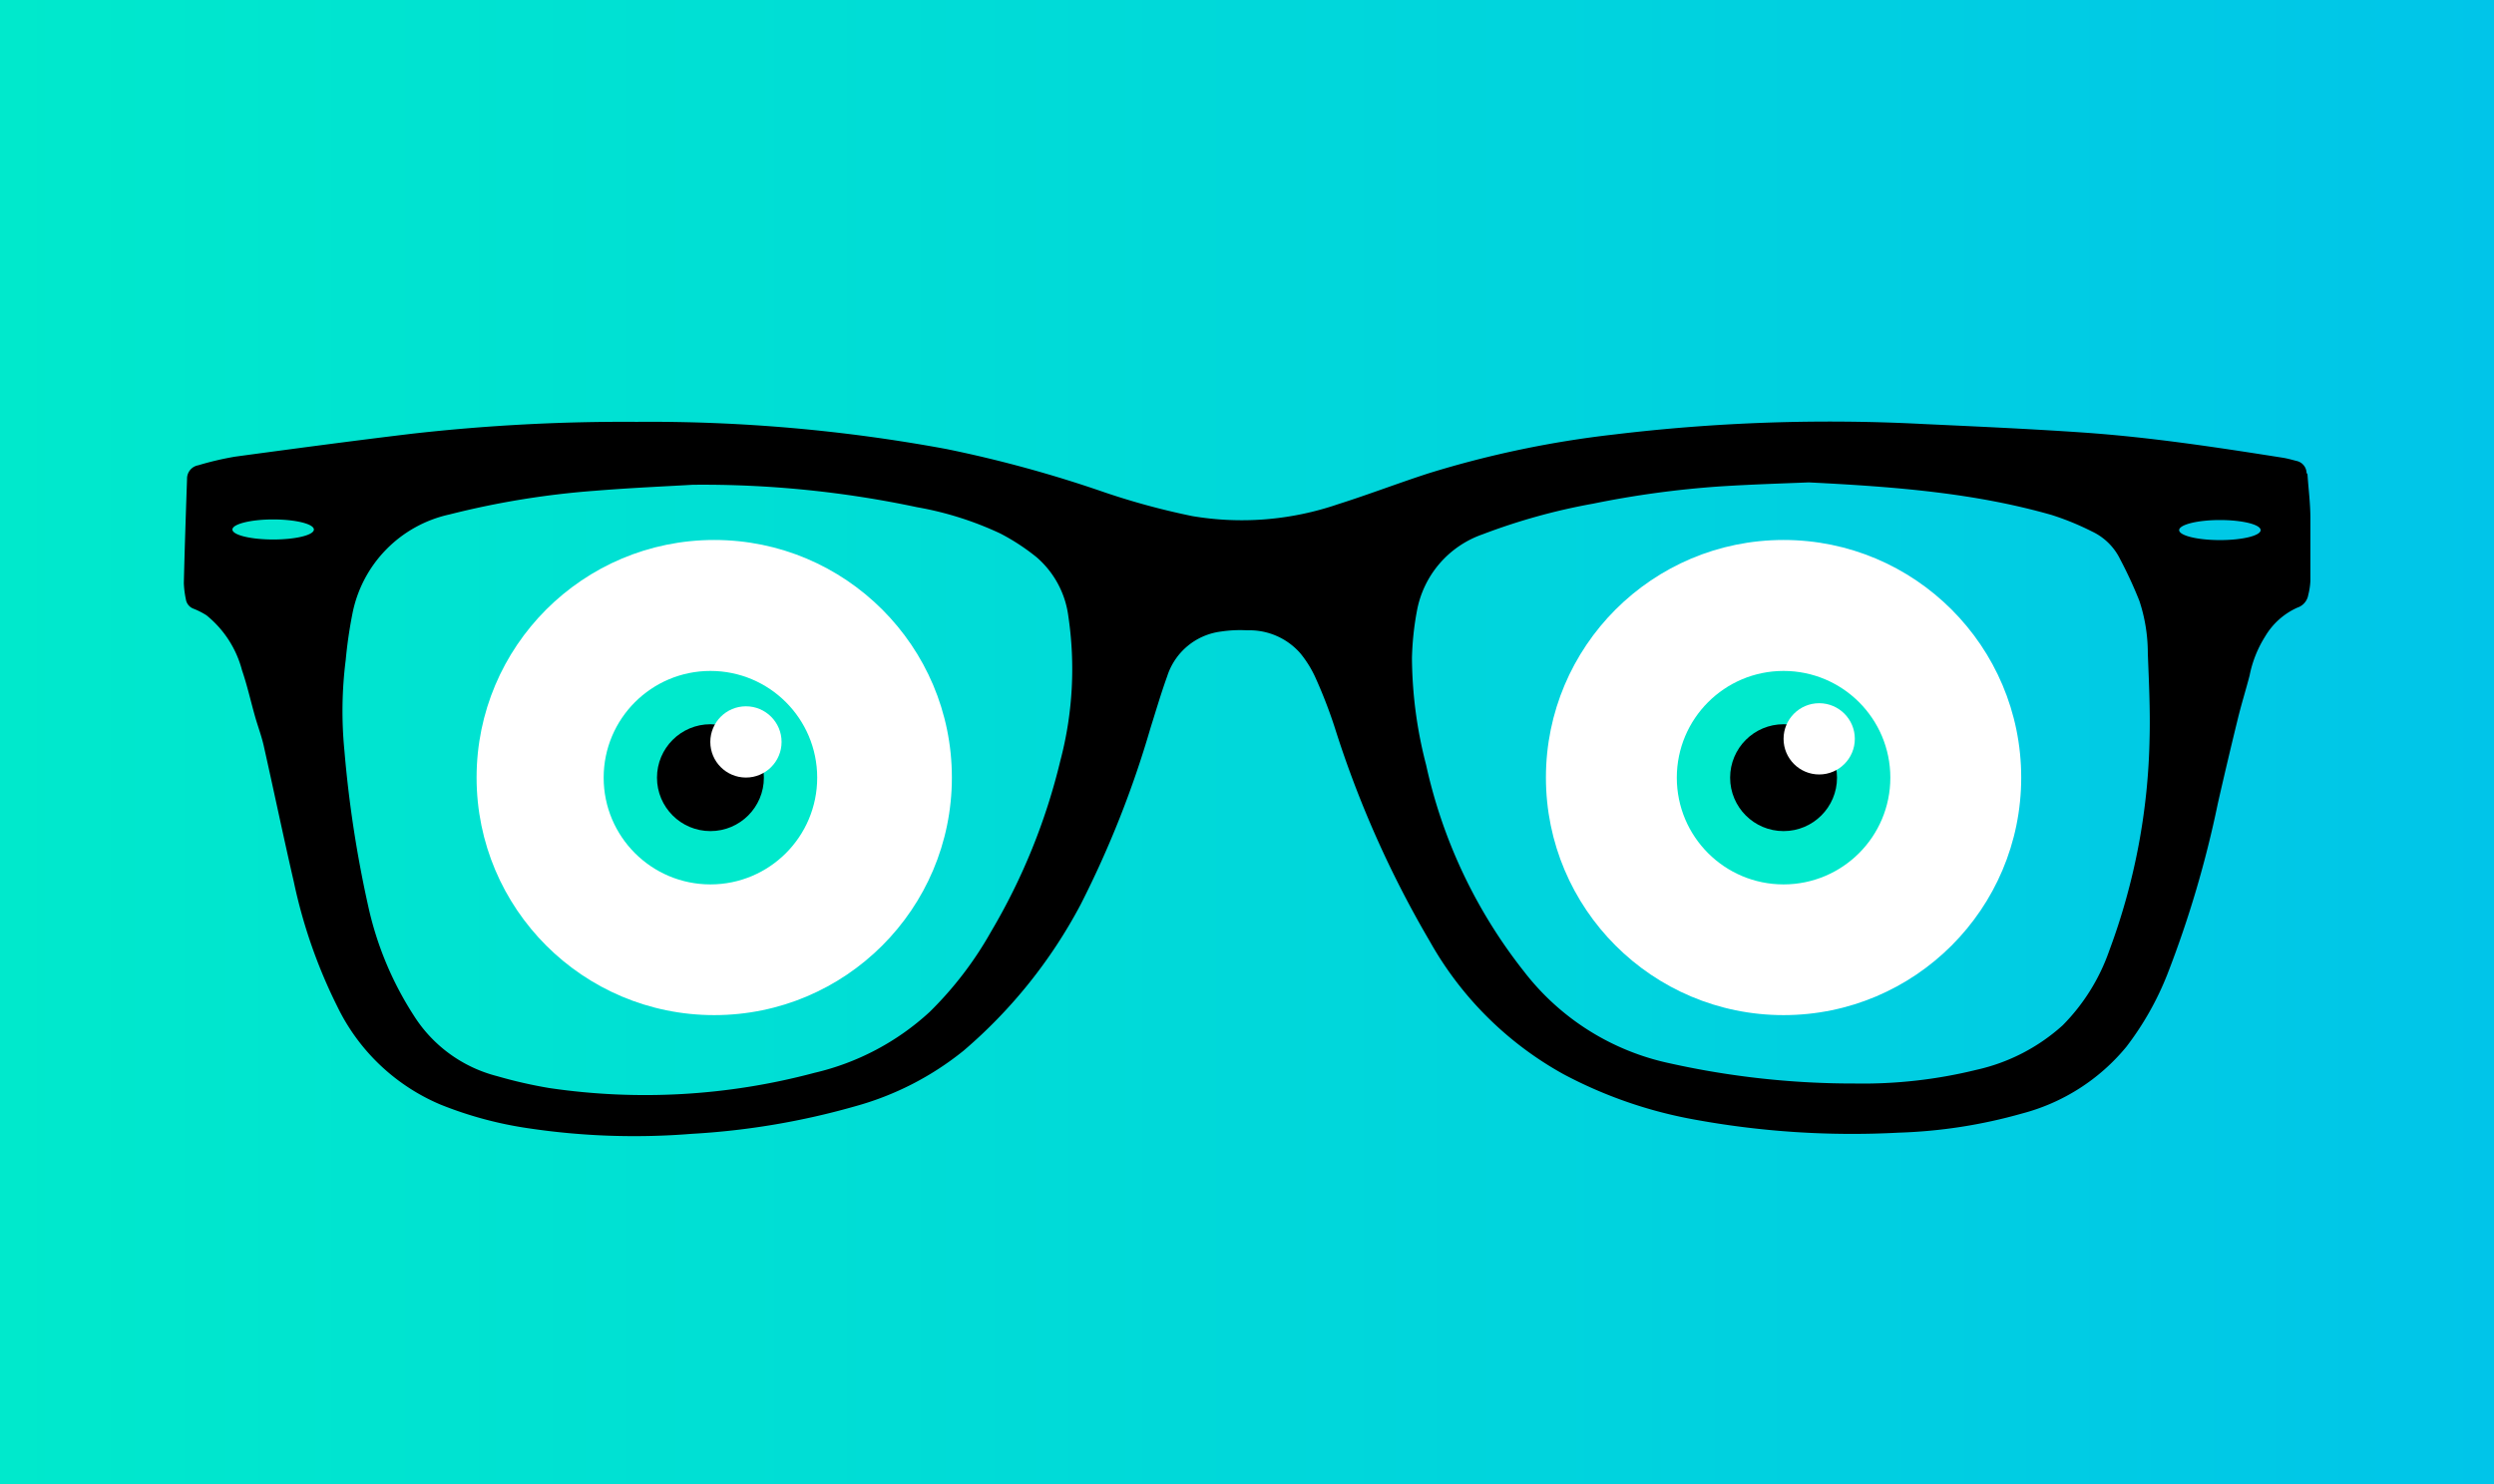 <svg id="Слой_1" data-name="Слой 1" xmlns="http://www.w3.org/2000/svg" xmlns:xlink="http://www.w3.org/1999/xlink" viewBox="0 0 210 125"><rect x="0" y="0" width="210" height="125" fill="#808080" stroke="none"/><defs><style>.cls-1{fill:url(#Безымянный_градиент_22);}.cls-2{fill:#fff;}.cls-3{fill:#00e9cc;}</style><linearGradient id="Безымянный_градиент_22" y1="-5094.84" x2="210" y2="-5094.84" gradientTransform="matrix(1, 0, 0, -1, 0, -5032.34)" gradientUnits="userSpaceOnUse"><stop offset="0" stop-color="#00e9cc"/><stop offset="0.65" stop-color="#00d3de"/><stop offset="1" stop-color="#00c5e9"/></linearGradient></defs><rect class="cls-1" width="210" height="125"/><circle class="cls-2" cx="60.14" cy="65.49" r="20.01"/><circle class="cls-2" cx="150.18" cy="65.49" r="20.01"/><path d="M194.22,39.89a1.07,1.07,0,0,0-.86-1.07c-.39-.1-.77-.21-1.16-.27-5.58-.88-11.16-1.73-16.8-2.12-4.5-.31-9-.51-13.52-.72a151.6,151.6,0,0,0-26,.89,85.35,85.35,0,0,0-15.57,3.26c-2.57.83-5.09,1.8-7.65,2.61a25,25,0,0,1-12.26,1,61.09,61.09,0,0,1-7.39-2,104.57,104.57,0,0,0-13.32-3.65,137.35,137.35,0,0,0-26.07-2.29,159.46,159.46,0,0,0-18.92,1c-5,.6-9.93,1.26-14.89,1.93a25.68,25.68,0,0,0-3.12.73,1.14,1.14,0,0,0-.94,1.13c-.1,2.93-.2,5.86-.27,8.79a7.78,7.78,0,0,0,.17,1.36,1,1,0,0,0,.62.79,6.41,6.41,0,0,1,1.11.56,8.82,8.82,0,0,1,3,4.64c.44,1.28.73,2.6,1.1,3.9.23.81.53,1.6.72,2.42.86,3.83,1.66,7.67,2.54,11.49a43.67,43.67,0,0,0,3.68,10.54,17,17,0,0,0,8.66,8.22,32.24,32.24,0,0,0,7.41,2,60.18,60.18,0,0,0,13.74.47A63.1,63.1,0,0,0,72,93.18a25.09,25.09,0,0,0,9.13-4.68A42,42,0,0,0,91,76.17a85,85,0,0,0,5.87-14.84c.46-1.46.89-2.93,1.41-4.37a5.47,5.47,0,0,1,4.55-3.77,10.69,10.69,0,0,1,2.19-.1A5.69,5.69,0,0,1,109.47,55a9.24,9.24,0,0,1,1.26,2,41.14,41.14,0,0,1,1.66,4.28,87.82,87.82,0,0,0,8,18,29,29,0,0,0,11.25,11.19,37.61,37.61,0,0,0,10.89,3.8,73.6,73.6,0,0,0,17.34,1.13,42.93,42.93,0,0,0,10.38-1.61,16.93,16.93,0,0,0,8.8-5.63A25.22,25.22,0,0,0,182.52,82a89.9,89.9,0,0,0,4.22-14.3q.81-3.57,1.68-7.12c.3-1.24.68-2.45,1-3.68a9.7,9.7,0,0,1,1.32-3.31,6,6,0,0,1,2.7-2.41,1.36,1.36,0,0,0,.92-1.07,5.91,5.91,0,0,0,.18-1.18V43.64c0-1.26-.17-2.51-.25-3.77M23,45.44c-1.9,0-3.43-.38-3.43-.84s1.54-.85,3.43-.85,3.43.38,3.43.85-1.53.84-3.43.84M89.3,64a52.14,52.14,0,0,1-5.84,14.45,30.26,30.26,0,0,1-5.18,6.78,21.52,21.52,0,0,1-9.7,5.13,55.2,55.2,0,0,1-22.34,1.28,39.06,39.06,0,0,1-4.38-1,11.73,11.73,0,0,1-7-5.08A28,28,0,0,1,31,76.3a97.9,97.9,0,0,1-2-13.08,34.15,34.15,0,0,1,.11-7.63,37.77,37.77,0,0,1,.55-3.82,10.65,10.65,0,0,1,8.19-8.44,71.32,71.32,0,0,1,12.31-2c3.08-.25,6.17-.38,8.16-.5a87,87,0,0,1,18.9,1.89,27.82,27.82,0,0,1,7,2.21,18.09,18.09,0,0,1,3.06,2,7.9,7.9,0,0,1,2.68,5,30.22,30.22,0,0,1-.64,12M181,62.08a54,54,0,0,1-3.4,18,16.75,16.75,0,0,1-3.92,6.28,16,16,0,0,1-7.23,3.74,40,40,0,0,1-10.28,1.16,71.09,71.09,0,0,1-15.52-1.69,21,21,0,0,1-12.33-7.75,42.85,42.85,0,0,1-8.24-17.4,36.45,36.45,0,0,1-1.19-9,24.47,24.47,0,0,1,.41-3.92A8.44,8.44,0,0,1,124.85,45a51.72,51.72,0,0,1,9.3-2.58,81.13,81.13,0,0,1,10.65-1.45c2.8-.18,5.6-.26,7.5-.34,7.5.37,14.06.92,20.44,2.74a22.88,22.88,0,0,1,3.4,1.39,5,5,0,0,1,2.38,2.34,35.87,35.87,0,0,1,1.62,3.51,14,14,0,0,1,.71,4.41c.09,2.37.21,4.75.15,7.11m5.92-16.64c-1.89,0-3.43-.38-3.43-.84s1.54-.85,3.43-.85,3.43.38,3.43.85-1.54.84-3.43.84"/><circle class="cls-3" cx="59.82" cy="65.5" r="8.99"/><circle cx="59.82" cy="65.5" r="4.5"/><circle class="cls-2" cx="62.81" cy="62.49" r="3"/><circle class="cls-3" cx="150.18" cy="65.5" r="8.99"/><circle cx="150.18" cy="65.5" r="4.5"/><circle class="cls-2" cx="153.18" cy="62.23" r="3"/></svg>
